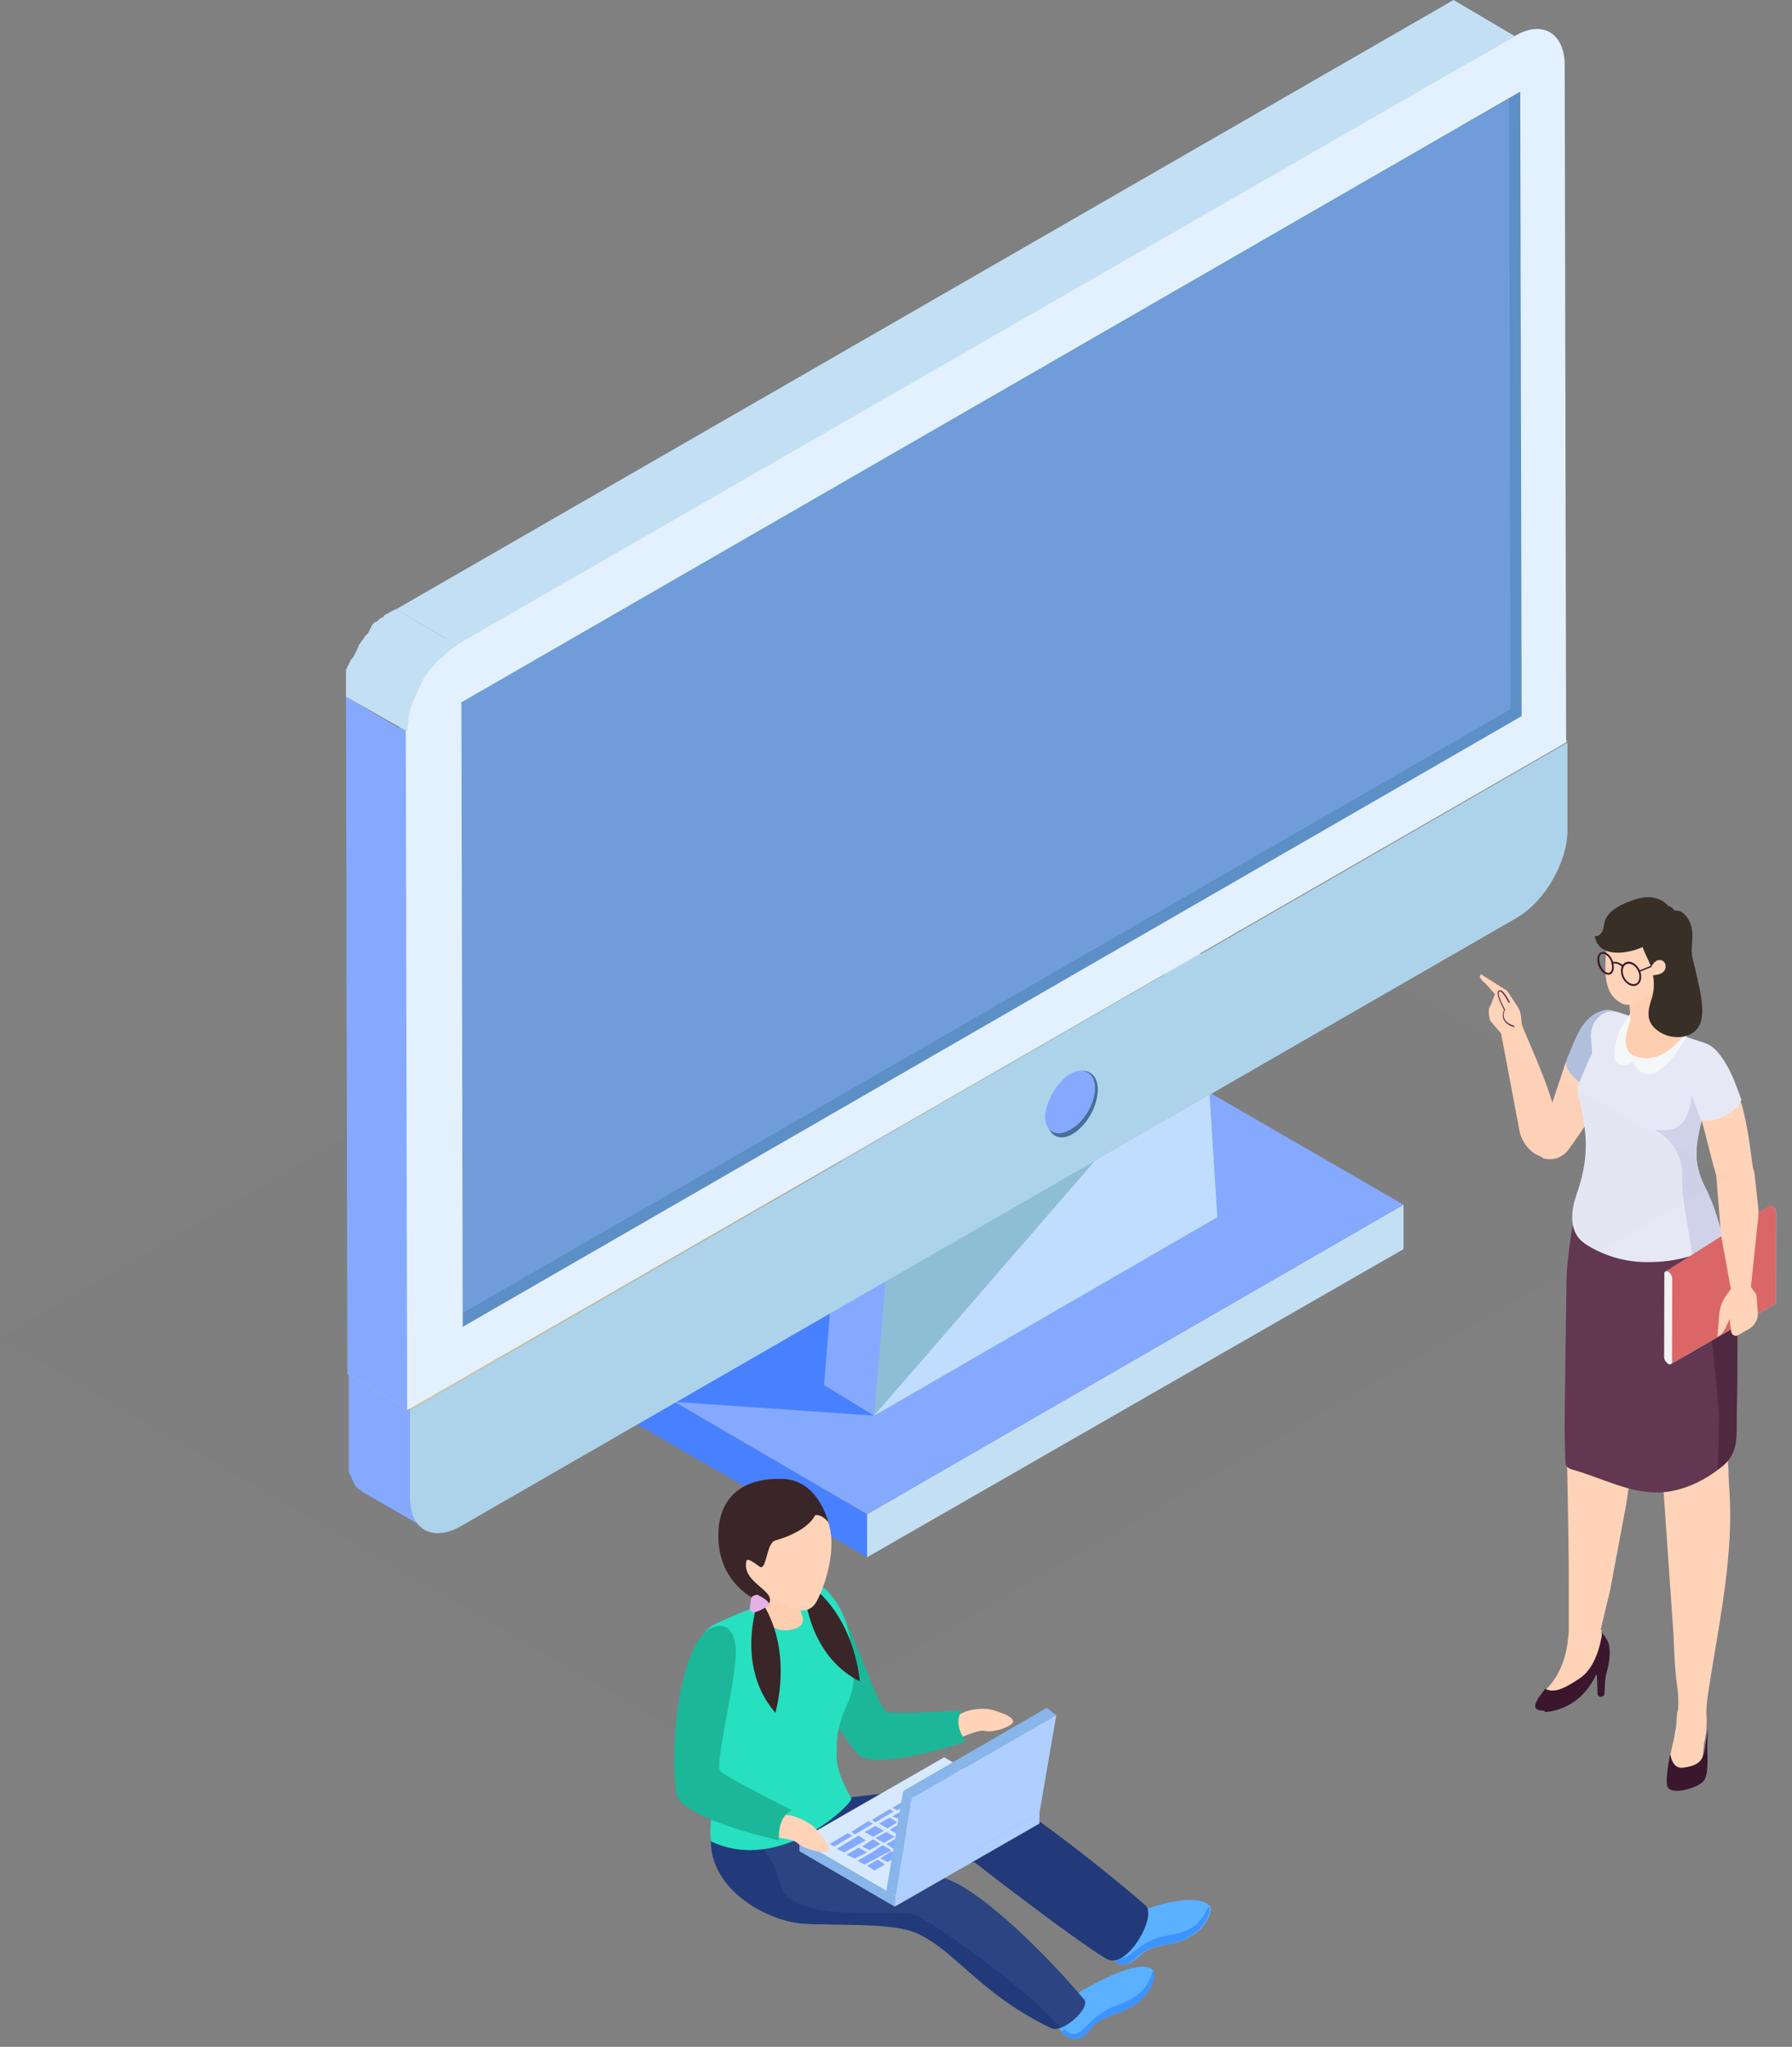 <svg width="106" height="121" viewBox="0 0 106 121" fill="none" xmlns="http://www.w3.org/2000/svg">
<rect x="0" y="0" width="106" height="121" fill="#808080" stroke="none"/>
<g opacity="0.36">
<g opacity="0.36">
<g opacity="0.36">
<path opacity="0.36" d="M96.137 103.92C98.736 103.92 100.844 102.903 100.844 101.648C100.844 100.394 98.736 99.377 96.137 99.377C93.537 99.377 91.43 100.394 91.43 101.648C91.43 102.903 93.537 103.92 96.137 103.92Z" fill="#708DC9"/>
</g>
</g>
</g>
<path d="M100.952 82.132C101.134 82.469 101.557 83.286 101.654 83.646C101.969 84.872 102.259 86.014 102.247 87.263C102.295 88.032 102.344 88.79 102.344 89.559C102.344 93.056 101.569 96.601 101.049 100.038C100.976 100.494 100.916 100.951 100.94 101.408C100.952 101.564 100.952 101.708 100.952 101.852C100.952 102.321 100.892 102.706 100.795 103.066C100.734 103.859 100.626 104.676 100.371 105.025C100.323 105.097 100.178 105.061 100.033 104.977C100.021 104.989 100.021 105.013 100.008 105.025C99.924 105.241 99.827 105.47 99.645 105.638C99.561 105.722 99.44 105.782 99.319 105.806C99.137 105.842 98.98 105.71 98.956 105.53C98.871 104.821 98.702 104.953 98.714 104.244C98.714 104.003 99.004 102.91 99.04 102.67C99.077 102.465 99.101 102.273 99.137 102.093C99.137 102.069 99.149 102.045 99.149 102.009C99.162 101.756 99.186 101.504 99.21 101.251L99.258 101.071C99.295 100.615 99.282 100.146 99.198 99.593C99.028 98.463 99.04 97.262 98.956 96.12C98.762 93.392 98.581 90.652 98.387 87.912C98.278 86.422 98.145 84.944 98.097 83.43C98.06 81.459 99.827 80.041 100.952 82.132Z" fill="#FFD3B8"/>
<path d="M94.467 98.716C94.6 98.644 94.721 98.632 94.83 98.68C94.83 98.656 94.842 98.62 94.842 98.596L94.915 97.622C94.866 97.67 94.83 97.719 94.781 97.778C94.636 98.043 94.443 98.283 94.213 98.451C93.995 98.608 93.777 98.764 93.547 98.908C93.862 98.92 94.189 98.872 94.467 98.716Z" fill="#DA6566"/>
<path d="M98.653 105.662C98.932 106.155 100.589 105.662 100.831 105.205C101.073 104.761 100.989 103.763 100.989 103.222C100.989 103.126 101.001 102.766 101.037 102.237C100.989 102.453 100.952 102.682 100.916 102.922C100.783 103.944 100.698 104.34 99.573 104.496C99.113 104.556 98.895 104.196 98.811 103.751C98.811 103.739 98.787 103.727 98.774 103.751C98.629 104.592 98.508 105.41 98.653 105.662Z" fill="#3A172D"/>
<path d="M91.188 100.098C92.543 99.028 92.725 97.226 92.737 96.961C92.761 96.937 92.87 95.555 92.797 96.877C92.797 95.868 92.797 94.858 92.797 93.837C92.797 89.871 92.664 85.93 92.616 81.976C92.616 81.447 92.616 80.87 92.93 80.45C93.245 80.029 93.778 79.849 94.298 79.765C94.54 79.729 94.794 79.705 95.012 79.801C95.169 79.873 95.29 79.993 95.399 80.113C95.798 80.618 95.919 81.279 96.016 81.916C96.21 83.082 96.512 84.199 96.5 85.389C96.488 86.771 96.355 88.141 96.088 89.499L95.242 94.005L94.685 96.325C94.697 96.337 94.721 96.349 94.733 96.361L94.745 96.373C94.733 96.421 94.721 96.469 94.709 96.517L94.939 96.949L94.927 97.166L94.915 97.406L94.975 97.646C95.048 97.923 94.987 98.211 94.842 98.427L94.83 98.572C94.83 98.596 94.818 98.632 94.818 98.656C94.757 98.632 94.697 98.632 94.636 98.632C94.588 98.668 94.528 98.704 94.479 98.728C94.467 98.74 94.455 98.752 94.431 98.764C93.729 99.137 93.451 99.665 92.906 100.206C92.531 100.579 91.963 100.735 91.442 100.615C91.297 100.579 91.116 100.495 91.103 100.338C91.103 100.254 91.152 100.17 91.188 100.098Z" fill="#FFD3B8"/>
<path d="M95.169 97.226V97.214C95.157 97.154 95.145 97.13 95.145 97.13C95.024 96.805 94.77 96.529 94.77 96.529C94.77 96.529 94.576 98.427 93.487 99.185C92.447 99.894 91.902 100.086 91.406 99.834C91.188 100.098 90.68 100.735 90.837 100.975C90.922 101.095 91.128 101.131 91.333 101.131L91.394 101.204C91.394 101.204 93.366 101.204 94.394 99.04C94.419 99.028 94.431 99.004 94.455 98.992C94.491 99.497 94.479 99.822 94.503 100.194C94.612 100.362 94.77 100.326 94.891 100.206C94.963 99.809 94.866 99.425 95.084 98.692C95.278 97.899 95.217 97.418 95.169 97.226Z" fill="#3A172D"/>
<path d="M102.767 78.948C102.779 80.75 102.743 82.901 102.731 83.767C102.707 84.932 102.84 85.87 101.92 86.651C101.824 86.723 101.727 86.807 101.63 86.879C100.65 87.624 99.416 88.177 98.182 88.225C96.427 88.297 94.794 87.384 93.1 86.903C92.93 86.855 92.749 86.807 92.664 86.663C92.592 86.555 92.592 86.422 92.592 86.302C92.58 85.858 92.567 85.425 92.555 84.992C92.531 84.187 92.652 76.304 92.664 75.631C92.676 74.369 93.136 71.341 93.463 70.68C95.762 71.641 98.024 72.17 100.311 71.485C100.577 71.413 100.831 71.317 101.098 71.209C101.207 71.401 101.291 71.629 101.376 71.87C102.501 75.331 102.199 73.888 102.283 74.189C102.598 75.355 102.767 76.556 102.792 77.758C102.779 78.143 102.767 78.539 102.767 78.948C102.755 78.948 102.755 78.948 102.767 78.948Z" fill="#633751"/>
<path d="M102.767 78.948C102.779 80.75 102.743 82.901 102.731 83.766C102.707 84.932 102.84 85.87 101.896 86.651C101.799 86.723 101.702 86.807 101.606 86.879L101.69 83.562L100.892 75.306L100.25 71.473C100.517 71.401 100.783 71.305 101.049 71.197C101.158 71.389 101.243 71.617 101.327 71.858C102.465 75.318 102.162 73.876 102.247 74.177C102.574 75.343 102.743 76.544 102.767 77.746C102.779 78.142 102.767 78.539 102.767 78.948C102.755 78.948 102.755 78.948 102.767 78.948Z" fill="#4F2940"/>
<path d="M89.797 60.861L90.063 60.97L89.966 60.044C89.942 59.864 89.882 59.696 89.785 59.54L89.156 58.578L87.583 57.581L87.546 57.713L87.534 57.785L87.583 57.833C87.631 57.929 87.704 58.025 87.8 58.086L87.849 58.122L88.43 58.77L88.26 59.215C88.139 59.564 87.958 59.552 88.139 60.333L88.998 61.33C89.216 61.727 88.926 61.126 89.361 61.222L89.724 61.15L89.797 60.861Z" fill="#FFD3B8"/>
<path d="M88.756 60.91L89.083 62.628L89.894 66.93C90.378 68.697 92.495 68.985 92.314 67.471C92.072 65.5 91.406 63.866 90.632 62.039L89.712 59.864L88.756 60.91Z" fill="#FFD3B8"/>
<path d="M91.358 68.493C91.37 68.493 91.37 68.493 91.358 68.493C91.878 68.613 92.422 68.421 92.749 68C93.693 66.738 95.254 64.299 95.592 63.433L94.915 62.833C94.346 62.484 93.765 62.256 93.136 62.136C93.088 62.184 93.027 62.244 92.979 62.292C92.918 62.352 92.858 62.376 92.797 62.4L92.567 62.941L91.237 66.942C91.878 66.87 90.704 68.348 91.358 68.493Z" fill="#FFD3B8"/>
<path d="M92.652 62.929C92.664 63.049 92.713 63.181 92.797 63.313C93.16 63.866 93.911 64.335 94.407 64.743C94.419 64.755 94.443 64.767 94.467 64.767C94.491 64.767 94.503 64.731 94.516 64.707C94.927 63.65 95.314 62.568 95.677 61.475C95.774 61.174 95.871 60.862 95.859 60.549C95.847 60.237 95.713 59.9 95.447 59.768C95.242 59.66 94.999 59.684 94.782 59.744C93.79 60.021 93.33 61.018 92.955 61.955C92.797 62.352 92.628 62.628 92.652 62.929Z" fill="#B1BFDD"/>
<path d="M101.86 72.903C101.558 71.965 101.412 71.268 100.832 70.127C100.142 68.745 100.263 67.675 100.759 65.885C100.868 65.488 101.146 64.983 101.4 64.455C101.751 63.722 102.042 62.953 101.703 62.376C101.449 61.943 101.061 61.727 100.614 61.583C98.98 61.066 97.395 60.393 95.774 59.852C95.665 59.816 95.568 59.792 95.472 59.792C95.411 59.792 95.375 59.792 95.314 59.792H95.302C95.254 59.792 95.217 59.804 95.169 59.804C95.157 59.804 95.157 59.804 95.157 59.804C95.109 59.816 95.072 59.828 95.024 59.84C95.012 59.84 95.012 59.84 95 59.852C94.963 59.864 94.915 59.876 94.879 59.9C94.867 59.9 94.867 59.912 94.855 59.912C94.818 59.936 94.782 59.948 94.746 59.972C94.746 59.984 94.734 59.984 94.734 59.984C94.697 60.008 94.661 60.032 94.637 60.056C94.625 60.068 94.625 60.068 94.625 60.068C94.588 60.092 94.564 60.117 94.54 60.153C94.54 60.164 94.528 60.164 94.528 60.164C94.504 60.201 94.467 60.225 94.443 60.261C94.431 60.273 94.431 60.273 94.419 60.285C94.395 60.321 94.371 60.357 94.346 60.393C94.334 60.405 94.334 60.417 94.322 60.417C94.298 60.453 94.286 60.489 94.262 60.525C94.249 60.537 94.249 60.549 94.249 60.561C94.225 60.597 94.213 60.645 94.201 60.681C94.189 60.693 94.189 60.705 94.189 60.717C94.177 60.765 94.165 60.801 94.153 60.849C94.153 60.861 94.141 60.873 94.141 60.886C94.129 60.934 94.116 60.982 94.116 61.03C94.116 61.042 94.116 61.042 94.116 61.054C94.104 61.102 94.104 61.15 94.104 61.21V61.234C94.104 61.294 94.104 61.342 94.116 61.402L94.177 62.208C94.177 62.231 94.177 62.243 94.177 62.243L94.153 62.292C94.141 62.316 94.129 62.34 94.116 62.376L94.068 62.484C94.056 62.508 94.044 62.532 94.032 62.568L94.007 62.616C93.995 62.64 93.983 62.676 93.971 62.7L93.959 62.724C93.935 62.784 93.899 62.844 93.874 62.916C93.705 63.313 93.523 63.722 93.523 63.734C93.378 64.07 93.257 64.503 93.354 64.875C93.378 64.947 93.403 65.007 93.427 65.067C93.935 67.147 93.971 68.577 93.257 70.608C92.955 71.485 92.81 72.578 93.451 73.263C93.608 73.431 93.802 73.564 94.007 73.684C95.012 74.273 96.161 74.597 97.323 74.609C98.327 74.621 99.162 74.513 100.081 74.225C100.529 74.081 101.001 73.9 101.521 73.66C101.812 73.48 101.945 73.179 101.86 72.903Z" fill="#E6E9F5"/>
<path d="M95.689 62.88C96.101 63.157 96.573 62.772 96.573 62.772C97.904 65.212 100.009 60.789 100.009 60.789V60.778L99.985 60.717C99.973 60.741 99.961 60.753 99.936 60.778C98.932 60.838 97.928 60.886 97.238 60.141C97.226 60.129 97.214 60.117 97.202 60.105C96.899 60.117 97.032 59.468 96.742 59.504C96.706 59.504 96.561 59.744 96.379 59.996C96.246 60.189 95.871 60.717 95.786 60.946C95.387 62.087 95.423 62.712 95.689 62.88Z" fill="#F4F8F9"/>
<path d="M96.706 62.436C98.146 62.965 99.295 61.679 99.936 60.789C99.997 60.717 100.045 60.645 100.106 60.573C99.029 60.141 97.928 59.732 96.633 59.912C96.065 61.066 95.919 62.135 96.706 62.436Z" fill="#FFCEB0"/>
<path d="M97.964 56.8L98.871 60.381C98.871 60.381 99.065 60.934 99.053 61.09C99.041 61.246 98.266 61.883 97.601 61.968C97.274 62.004 97.032 61.98 96.851 61.955C96.657 61.919 96.561 61.871 96.561 61.871L96.5 60.91C96.5 60.91 96.5 60.91 96.488 60.91L96.415 59.816L96.367 59.252L96.331 58.795C97.056 58.374 97.625 57.629 97.964 56.8Z" fill="#FFCEB0"/>
<path d="M97.843 55.694C96.887 55.754 95.883 55.514 95.181 54.925C94.709 57.857 94.999 58.831 95.943 59.324C96.875 59.804 98.653 57.821 98.653 57.821L98.569 57.196C97.964 56.992 97.806 56.355 97.843 55.694Z" fill="#FFD3B8"/>
<path d="M94.334 55.334C94.407 55.754 94.612 56.019 94.915 56.163C95.592 56.499 96.693 56.235 97.298 55.923C97.686 55.718 98.424 55.19 98.69 54.853C98.823 54.673 98.932 54.517 98.992 54.372C99.186 53.916 99.029 53.663 98.666 53.543C98.412 53.231 97.988 53.063 97.589 53.038C97.081 53.014 96.585 53.195 96.113 53.399C95.629 53.615 95.132 53.916 94.951 54.397C94.939 54.42 94.927 54.457 94.927 54.481C94.866 54.661 94.866 54.865 94.794 55.033C94.697 55.226 94.528 55.382 94.334 55.334Z" fill="#382F26"/>
<path d="M96.633 58.29C96.355 58.29 96.052 58.038 95.931 57.689C95.859 57.461 95.871 57.245 95.956 57.076C96.028 56.968 96.125 56.884 96.246 56.86C96.549 56.8 96.899 57.064 97.032 57.449C97.105 57.677 97.093 57.893 97.008 58.062C96.936 58.17 96.839 58.254 96.718 58.278C96.694 58.29 96.669 58.29 96.633 58.29ZM96.343 56.968C96.319 56.968 96.294 56.968 96.27 56.98C96.173 56.992 96.101 57.052 96.052 57.136C95.98 57.269 95.968 57.461 96.028 57.653C96.137 57.99 96.44 58.218 96.694 58.17C96.79 58.158 96.863 58.098 96.912 58.014C96.984 57.881 96.996 57.689 96.936 57.497C96.839 57.196 96.585 56.968 96.343 56.968Z" fill="#3A172D"/>
<path d="M96.984 57.365C96.996 57.389 97.008 57.413 97.02 57.437L99.162 56.56L99.126 56.487L96.984 57.365Z" fill="#3A172D"/>
<path d="M95.133 57.617H95.121C95.024 57.617 94.915 57.557 94.806 57.473C94.685 57.365 94.588 57.208 94.54 57.04C94.467 56.812 94.467 56.584 94.552 56.439C94.6 56.355 94.673 56.307 94.758 56.283C94.879 56.259 95.024 56.307 95.145 56.427C95.254 56.523 95.338 56.668 95.399 56.812L95.411 56.848C95.411 56.848 95.411 56.848 95.411 56.86C95.411 56.86 95.411 56.86 95.411 56.872L95.423 56.92C95.484 57.124 95.472 57.341 95.387 57.473C95.338 57.557 95.266 57.605 95.181 57.617C95.181 57.617 95.157 57.617 95.133 57.617ZM94.879 57.389C94.963 57.461 95.048 57.509 95.121 57.509C95.133 57.509 95.157 57.509 95.169 57.509C95.23 57.497 95.266 57.461 95.302 57.413C95.375 57.293 95.375 57.088 95.302 56.896L95.338 56.884H95.314C95.266 56.728 95.181 56.596 95.072 56.499C94.975 56.403 94.867 56.367 94.782 56.379C94.721 56.391 94.685 56.427 94.649 56.475C94.576 56.596 94.576 56.788 94.649 56.992C94.697 57.16 94.782 57.293 94.879 57.389Z" fill="#3A172D"/>
<path d="M95.943 57.148C95.653 56.884 95.423 56.968 95.423 56.98L95.374 56.884C95.387 56.884 95.665 56.764 96.016 57.076L95.943 57.148Z" fill="#231F20"/>
<path d="M98.049 57.665C98.242 57.918 98.678 57.918 99.016 57.665C99.355 57.413 99.476 56.992 99.295 56.74C99.101 56.488 98.666 56.488 98.327 56.74C97.976 56.992 97.855 57.413 98.049 57.665Z" fill="#FAA0A0"/>
<path d="M97.177 55.093C97.141 55.154 97.105 55.214 97.093 55.286C96.972 55.851 97.395 56.464 97.589 56.968C97.831 57.605 97.915 58.302 97.722 58.963C97.577 59.408 97.419 59.888 97.577 60.333C97.698 60.669 98 60.922 98.315 61.09C99.016 61.451 100.021 61.391 100.456 60.73C100.614 60.489 100.674 60.189 100.686 59.9C100.722 59.059 100.456 58.098 100.275 57.281C100.19 56.908 100.069 56.596 100.069 56.199C100.069 55.73 100.166 55.262 100.057 54.805C99.996 54.565 99.888 54.336 99.718 54.144C99.609 54.012 99.464 53.88 99.283 53.844C99.077 53.796 98.859 53.856 98.678 53.952C98.399 54.096 98.206 54.336 97.964 54.505C97.686 54.685 97.383 54.805 97.177 55.093Z" fill="#382F26"/>
<path d="M97.903 57.641C97.867 57.641 97.819 57.653 97.782 57.653C97.734 57.653 97.661 57.653 97.625 57.617C97.601 57.593 97.589 57.545 97.589 57.509C97.577 57.22 97.855 56.728 98.194 56.752C98.557 56.776 98.629 57.256 98.375 57.461C98.254 57.581 98.073 57.617 97.903 57.641Z" fill="#FFD3B8"/>
<path d="M89.567 60.717C89.543 60.717 89.107 60.609 88.95 60.285C88.865 60.117 88.877 59.924 88.962 59.696C88.902 59.576 88.526 58.903 88.599 58.651C88.611 58.602 88.635 58.566 88.672 58.554C88.708 58.542 88.732 58.53 88.781 58.542C88.998 58.614 89.289 59.191 89.313 59.251L89.24 59.287C89.156 59.119 88.902 58.663 88.744 58.614C88.72 58.602 88.708 58.614 88.696 58.614C88.672 58.627 88.66 58.639 88.66 58.663C88.599 58.867 88.902 59.456 89.023 59.672L89.035 59.684L89.023 59.696C88.926 59.9 88.926 60.081 88.998 60.237C89.144 60.537 89.567 60.633 89.567 60.633V60.717Z" fill="#643750"/>
<path d="M101.545 73.6C101.025 73.84 100.553 74.032 100.105 74.165C99.984 73.48 99.876 72.783 99.767 72.098C99.634 71.281 99.464 70.451 99.501 69.622C99.597 67.243 97.371 66.69 98.037 66.786C99.851 67.038 99.984 65.488 100.13 64.419C100.178 64.07 100.105 63.397 100.541 63.397C100.88 63.397 101.243 64.034 101.34 64.287C101.364 64.335 101.376 64.383 101.388 64.431C101.134 64.96 100.856 65.464 100.747 65.861C100.251 67.651 100.13 68.721 100.819 70.103C101.4 71.245 101.545 71.942 101.848 72.879C101.945 73.179 101.812 73.48 101.545 73.6Z" fill="#CFD2E8"/>
<path d="M99.827 63.59L100.686 66.354C100.843 66.846 101.182 68.336 101.509 69.454C102.005 70.115 102.247 70.151 102.658 70.163C102.949 70.175 103.421 70.007 103.735 69.406C103.578 68.252 103.36 66.342 102.997 65.212C102.949 65.092 102.9 64.972 102.852 64.851C102.804 64.707 102.755 64.575 102.707 64.443L102.598 64.118C102.574 64.058 102.55 64.01 102.525 63.95C102.174 63.121 101.775 62.424 101.303 62.087C101.146 61.979 100.977 61.907 100.807 61.871C100.686 61.859 100.553 61.859 100.42 61.907C99.96 62.051 99.658 62.508 99.791 63.602L99.827 63.59Z" fill="#FFD3B8"/>
<path d="M99.549 63.349L99.573 63.337L100.602 66.209C100.735 66.221 101.001 66.269 101.17 66.245C101.799 66.161 102.32 65.837 102.804 65.416C102.864 65.356 102.961 65.091 103.009 65.019C102.961 64.863 102.9 64.731 102.852 64.587C102.804 64.443 102.743 64.31 102.695 64.178C102.634 64.022 102.574 63.854 102.501 63.685C102.126 62.856 101.69 62.159 101.182 61.823C101.013 61.715 100.831 61.643 100.65 61.606C100.517 61.594 100.372 61.594 100.226 61.643C99.73 61.787 99.404 62.243 99.549 63.349Z" fill="#E6E9F5"/>
<path d="M98.46 75.318C98.46 75.246 98.484 75.198 98.533 75.174L104.679 71.293C104.727 71.269 104.776 71.269 104.848 71.305C104.969 71.377 105.078 71.557 105.078 71.701L105.066 76.941C105.066 77.013 105.042 77.061 105.006 77.085L98.859 80.63L98.871 80.618C98.823 80.654 98.762 80.654 98.69 80.618C98.569 80.546 98.46 80.366 98.46 80.221V75.318Z" fill="#B1BFDD"/>
<path d="M104.666 71.292C104.714 71.268 104.762 71.268 104.835 71.304C104.956 71.376 105.065 71.557 105.065 71.701L105.053 76.941C105.053 77.013 105.029 77.061 104.992 77.085L98.846 80.63C98.882 80.606 98.906 80.558 98.906 80.486L98.918 75.57C98.918 75.426 98.822 75.246 98.688 75.174C98.616 75.138 98.567 75.138 98.519 75.162L104.666 71.292Z" fill="#DA6766"/>
<path d="M98.436 80.221C98.436 80.341 98.496 80.474 98.593 80.558C98.617 80.582 98.641 80.606 98.665 80.618C98.677 80.63 98.69 80.63 98.702 80.642C98.811 80.69 98.895 80.63 98.895 80.498L98.907 75.583C98.907 75.45 98.811 75.282 98.702 75.198C98.69 75.198 98.69 75.186 98.677 75.186C98.641 75.162 98.605 75.15 98.581 75.15C98.496 75.138 98.448 75.198 98.448 75.306L98.436 80.221Z" fill="#F1F2F2"/>
<path d="M102.042 69.021L101.497 69.202L101.8 72.987L102.634 77.578L103.433 77.373L104.002 71.966C104.026 71.773 104.026 71.581 104.002 71.389L103.784 69.406C103.675 68.493 102.961 68.889 102.042 69.021Z" fill="#FFD3B8"/>
<path d="M102.804 78.935L103.469 78.551C103.808 78.347 104.014 77.974 103.977 77.578L103.893 76.532L103.554 76.063C103.336 75.919 103.058 75.883 102.804 75.979H102.792C102.683 76.027 102.574 76.099 102.477 76.207L102.453 76.099L102.102 76.592C101.86 76.929 101.727 77.325 101.691 77.734L101.594 79.02C101.787 78.923 101.945 78.755 102.041 78.563L102.308 77.974L102.404 78.731C102.441 78.923 102.646 79.032 102.804 78.935Z" fill="#FFD3B8"/>
<g opacity="0.1">
<path opacity="0.1" d="M42.907 103.954L102.255 69.576L59.347 44.716L0 79.093L42.907 103.954Z" fill="black"/>
</g>
<path d="M36.66 80.98V83.606L51.291 92.057V89.513L36.66 80.98Z" fill="#4881FF"/>
<path d="M51.291 89.513V92.057L83.02 73.843V71.217L51.291 89.513Z" fill="#C3DFF4"/>
<path d="M36.661 80.98L51.292 89.513L83.021 71.217L68.39 62.766L36.661 80.98Z" fill="#85A9FF"/>
<path d="M24.249 83.36V88.529C24.249 88.775 24.249 88.939 24.331 89.185C24.331 89.349 24.413 89.513 24.495 89.677C24.577 89.841 24.66 89.924 24.742 90.006L24.824 90.088C24.906 90.17 25.07 90.252 25.153 90.334L21.454 88.201C21.372 88.118 21.207 88.037 21.125 87.954L21.043 87.872C21.043 87.79 20.961 87.79 20.961 87.708C20.878 87.626 20.878 87.544 20.878 87.544C20.878 87.462 20.796 87.462 20.796 87.38C20.796 87.298 20.796 87.298 20.714 87.216C20.714 87.134 20.714 87.134 20.632 87.052V86.97V86.888C20.632 86.806 20.632 86.806 20.632 86.724C20.632 86.642 20.632 86.642 20.632 86.56C20.632 86.478 20.632 86.478 20.632 86.396C20.632 86.314 20.632 86.314 20.632 86.231V81.062L24.249 83.36Z" fill="#85A9FF"/>
<path d="M51.703 83.688L39.866 82.868L49.072 77.534L51.703 83.688Z" fill="#4881FF"/>
<path d="M53.511 62.438L50.47 60.633L48.744 81.883L51.703 83.688L53.511 62.438Z" fill="#85A9FF"/>
<path d="M70.773 52.51L67.732 50.705L50.47 60.633L53.511 62.438L70.773 52.51Z" fill="#85A9FF"/>
<path d="M53.511 62.438L51.703 83.688L72.006 71.956L70.773 52.51L53.511 62.438Z" fill="#8EBED6"/>
<path d="M64.937 68.427L51.703 83.688L72.006 71.956L70.773 52.51L64.937 68.427Z" fill="#C0DDFF"/>
<path d="M92.719 43.813L89.103 41.68L20.549 81.227L24.248 83.36L92.719 43.813Z" fill="#DCC9A0"/>
<path d="M89.925 5.415L86.309 3.281L86.391 40.203L90.09 42.336L89.925 5.415Z" fill="#584245"/>
<path d="M90.089 42.336L86.39 40.203L23.755 76.304L27.372 78.437L90.089 42.336Z" fill="#62494D"/>
<path d="M24.248 83.359V88.528C24.248 90.416 25.564 91.154 27.208 90.251L89.76 54.233C91.404 53.248 92.72 50.951 92.72 49.064V43.895L24.248 83.359Z" fill="#ADD3EA"/>
<path d="M27.29 41.516L27.372 78.437L90.09 42.336L89.925 5.415L27.29 41.516Z" fill="#5C8FC6"/>
<path d="M27.372 77.616L89.35 41.926L89.267 5.825L27.29 41.516L27.372 77.616Z" fill="#709DDA"/>
<path d="M27.29 41.516L23.591 39.382L23.755 76.304L27.372 78.437L27.29 41.516Z" fill="#82B3B8"/>
<path d="M89.925 5.415L86.308 3.281L23.591 39.382L27.29 41.515L89.925 5.415Z" fill="#92C8CE"/>
<path d="M24.084 43.321L20.467 41.188L20.549 81.227L24.248 83.36L24.084 43.321Z" fill="#85A9FF"/>
<path d="M89.596 2.133L85.98 0L23.427 36.019L27.044 38.152L89.596 2.133Z" fill="#C3DFF4"/>
<path d="M89.596 2.133C91.24 1.149 92.555 1.969 92.555 3.856L92.638 43.895L24.084 83.36L24.002 43.321C24.002 41.434 25.317 39.136 26.961 38.152L89.596 2.133ZM27.372 78.437L90.007 42.336L89.925 5.415L27.29 41.516L27.372 78.437Z" fill="#E3F1FE"/>
<path d="M20.467 41.187C20.467 41.105 20.467 41.105 20.467 41.023C20.467 40.941 20.467 40.941 20.467 40.859C20.467 40.777 20.467 40.777 20.467 40.695C20.467 40.613 20.467 40.613 20.467 40.531C20.467 40.449 20.467 40.449 20.467 40.367C20.467 40.285 20.467 40.285 20.467 40.203C20.467 40.121 20.467 40.121 20.467 40.039C20.467 39.957 20.467 39.957 20.467 39.874C20.467 39.792 20.467 39.792 20.467 39.71V39.628C20.467 39.546 20.467 39.546 20.549 39.464C20.549 39.382 20.549 39.382 20.632 39.3C20.632 39.218 20.632 39.218 20.714 39.136C20.714 39.054 20.714 39.054 20.796 38.972C20.796 38.972 20.796 38.89 20.878 38.89C20.878 38.808 20.96 38.808 20.96 38.726C20.96 38.644 21.043 38.644 21.043 38.562C21.043 38.48 21.125 38.48 21.125 38.398C21.125 38.316 21.207 38.234 21.207 38.234C21.207 38.234 21.207 38.234 21.207 38.151C21.289 38.069 21.372 37.905 21.454 37.823C21.536 37.741 21.536 37.659 21.618 37.577C21.7 37.495 21.7 37.495 21.782 37.413C21.782 37.331 21.865 37.331 21.865 37.249C21.865 37.167 21.947 37.167 21.947 37.085C21.947 37.003 22.029 37.003 22.029 36.921L22.111 36.839C22.194 36.757 22.194 36.757 22.276 36.757C22.358 36.675 22.358 36.675 22.44 36.593C22.522 36.593 22.522 36.511 22.604 36.511C22.604 36.511 22.687 36.511 22.687 36.428C22.687 36.428 22.687 36.428 22.769 36.346C22.851 36.346 22.851 36.264 22.933 36.264C23.015 36.264 23.015 36.182 23.098 36.182C23.098 36.182 23.18 36.1 23.262 36.1C23.262 36.1 23.344 36.018 23.426 36.018L27.043 38.151C26.879 38.234 26.632 38.398 26.468 38.562C26.303 38.726 26.139 38.89 25.892 39.054C25.728 39.218 25.564 39.464 25.399 39.628C25.235 39.874 25.07 40.039 24.988 40.285C24.742 40.777 24.495 41.269 24.331 41.762C24.248 42.008 24.166 42.254 24.166 42.5C24.166 42.746 24.084 42.992 24.084 43.239L20.467 41.187Z" fill="#C3DFF4"/>
<path d="M63.375 63.504C64.197 63.012 64.937 63.422 64.937 64.407C64.937 65.391 64.279 66.54 63.457 67.032C62.635 67.525 61.978 67.114 61.895 66.13C61.895 65.145 62.553 63.996 63.375 63.504Z" fill="#476F99"/>
<path d="M63.293 63.504C64.115 63.012 64.773 63.422 64.773 64.325C64.773 65.227 64.115 66.376 63.293 66.786C62.471 67.278 61.813 66.868 61.813 65.966C61.896 65.063 62.553 63.914 63.293 63.504Z" fill="#85A9FF"/>
<path d="M62.627 119.905C62.627 119.905 63.269 120.902 64.053 120.403C64.767 119.905 64.339 119.62 66.193 118.979C68.048 118.338 68.334 116.914 68.262 116.63C68.191 116.131 67.121 115.846 63.839 117.769L62.627 119.905Z" fill="#5BB0FF"/>
<path d="M64.053 120.404C64.766 119.905 64.338 119.62 66.193 118.98C68.048 118.339 68.405 116.915 68.262 116.63C68.262 116.63 68.262 116.487 68.191 116.487C67.834 117.911 66.764 118.267 66.051 118.552C65.266 118.837 64.838 119.193 64.124 119.905C63.411 120.617 62.983 119.976 62.983 119.976C62.912 119.976 62.84 120.048 62.769 120.119C62.983 120.332 63.482 120.76 64.053 120.404Z" fill="#3D93FF"/>
<path d="M65.48 115.277C65.48 115.277 65.979 116.416 66.835 116.06C67.62 115.633 67.263 115.277 69.19 114.921C71.187 114.565 71.686 113.14 71.615 112.784C71.544 112.5 70.616 111.716 67.049 113.14L65.48 115.277Z" fill="#5BB0FF"/>
<path d="M66.764 116.06C67.549 115.633 67.192 115.277 69.118 114.921C71.116 114.565 71.615 113.14 71.544 112.856C71.544 112.784 71.544 112.784 71.472 112.713C70.902 114.137 69.832 114.28 69.047 114.422C68.262 114.565 67.691 114.849 66.907 115.49C66.122 116.131 65.765 115.348 65.765 115.348C65.694 115.348 65.623 115.419 65.48 115.49C65.765 115.775 66.193 116.345 66.764 116.06Z" fill="#3D93FF"/>
<path d="M45.362 108.512C45.362 108.512 48.858 107.943 48.715 106.447C48.715 106.447 57.133 105.308 58.631 105.878C60.129 106.447 65.408 110.577 67.762 112.642C68.476 113.283 66.621 116.559 65.408 115.775C63.197 114.422 57.632 110.079 57.632 110.079C57.632 110.079 47.859 112.286 45.362 108.512Z" fill="#223A7A"/>
<path d="M46.433 108.655C46.433 108.655 54.351 110.15 56.634 111.361C58.917 112.571 62.199 115.918 64.125 118.196C64.553 118.695 62.841 120.19 62.27 119.905C58.061 117.84 56.563 115.277 54.28 114.28C52.782 113.639 49.215 113.853 47.503 113.71C45.434 113.568 41.511 111.503 42.153 108.014L46.433 108.655Z" fill="#2C4481"/>
<path d="M47.431 113.71C49.143 113.853 52.639 113.568 54.208 114.28C56.491 115.277 57.989 117.911 62.198 119.905C62.341 119.976 62.555 119.905 62.697 119.834C60.985 117.769 54.922 113.354 53.923 113.141C52.782 112.927 46.861 113.639 46.218 111.574C45.648 109.509 44.863 109.082 44.863 109.082L43.65 108.299L42.723 108.156L42.081 108.299C41.653 111.645 45.434 113.568 47.431 113.71Z" fill="#223A7A"/>
<path d="M56.705 101.392C56.705 101.392 57.062 101.107 57.776 101.036C58.56 100.964 58.774 101.107 59.202 101.249C59.63 101.392 59.987 101.605 59.916 101.819C59.844 102.032 58.846 102.46 58.203 102.317C57.847 102.246 56.848 102.744 56.634 102.744C56.42 102.816 56.491 101.534 56.705 101.392Z" fill="#FFD3B8"/>
<path d="M47.146 94.983C47.146 94.983 48.359 93.345 49.643 95.125C50.428 96.264 51.854 100.751 52.425 101.178C52.71 101.391 56.919 101.107 56.919 101.107C56.919 101.107 56.277 101.747 57.133 102.958C57.133 102.958 51.64 104.809 50.713 103.67C49.072 101.747 46.433 96.905 47.146 94.983Z" fill="#1CB799"/>
<path d="M49.5 103.599C49.5 102.958 49.429 102.246 50.142 100.679C50.642 99.611 50.642 98.044 50.285 96.976C50.071 95.339 49.215 94.271 48.787 93.915C48.074 93.416 42.224 95.98 42.081 96.122C39.941 97.689 42.937 100.679 42.224 105.948C41.867 108.726 42.081 108.868 42.081 108.868C46.219 110.791 50.499 106.589 50.356 106.305C49.286 104.453 49.5 103.67 49.5 103.599Z" fill="#27E0C0"/>
<path d="M47.574 93.844C47.574 93.844 47.646 97.76 50.856 99.398C50.856 99.398 50.642 95.766 47.931 93.701L47.574 93.844Z" fill="#3A2528"/>
<path d="M47.432 93.274C47.432 93.274 47.146 94.698 47.432 95.481C47.788 96.264 46.647 96.478 46.076 96.336C45.505 96.122 44.65 95.766 44.792 95.267C44.864 94.769 45.363 93.203 45.006 92.633C44.721 92.063 47.432 93.274 47.432 93.274Z" fill="#FFCEB0"/>
<path d="M44.578 88.93C44.578 88.93 42.937 90.568 43.436 92.277C43.722 93.203 44.792 93.844 45.434 94.271C46.076 94.769 47.645 95.837 48.287 94.698C48.929 93.559 49.857 90.497 48.43 89.073C47.003 87.648 44.578 88.93 44.578 88.93Z" fill="#FFD3B8"/>
<path d="M48.216 89.571C48.216 89.571 47.859 90.497 45.862 91.066C45.291 91.209 45.363 93.06 44.863 92.562C44.649 92.419 44.221 92.063 44.15 92.277C43.864 93.559 45.862 93.986 45.505 94.769C45.363 94.983 42.224 93.915 42.509 90.354C42.652 88.574 43.864 87.293 46.433 87.435C48.43 87.577 49.001 89.998 49.001 89.998C49.001 89.998 48.644 89.5 48.216 89.571Z" fill="#3A2528"/>
<path d="M44.792 94.84C44.792 94.84 43.508 98.543 45.862 101.249C45.862 101.249 46.932 97.76 45.149 94.84H44.792Z" fill="#3A2528"/>
<path d="M44.792 94.271C44.792 94.271 45.862 94.769 45.363 94.983C44.863 95.268 44.293 95.552 44.364 94.983C44.435 94.484 44.364 94.342 44.792 94.271Z" fill="#E3B1E5"/>
<path d="M47.289 108.797V109.438L52.925 112.713V112.072L47.289 108.797Z" fill="#88B5EA"/>
<path d="M52.925 112.073V112.714L61.485 107.8V107.159L52.925 112.073Z" fill="#AECFFF"/>
<path d="M47.289 108.797L52.925 112.072L61.485 107.159L55.85 103.884L47.289 108.797Z" fill="#D7E9FF"/>
<path d="M57.348 106.162L57.776 106.447L58.418 106.091L57.99 105.806L57.348 106.162Z" fill="#85A9FF"/>
<path d="M56.135 105.45L56.563 105.735L57.205 105.379L56.706 105.094L56.135 105.45Z" fill="#85A9FF"/>
<path d="M56.706 105.806L57.205 106.091L57.847 105.735L57.348 105.45L56.706 105.806Z" fill="#85A9FF"/>
<path d="M55.279 105.45L55.493 105.593L56.563 105.023L56.349 104.809L55.279 105.45Z" fill="#85A9FF"/>
<path d="M53.995 106.162L54.281 106.305L55.35 105.735L55.065 105.521L53.995 106.162Z" fill="#85A9FF"/>
<path d="M50.357 108.298L50.571 108.441L51.641 107.8L51.356 107.657L50.357 108.298Z" fill="#85A9FF"/>
<path d="M55.279 105.949L55.779 106.233L56.421 105.806L55.921 105.593L55.279 105.949Z" fill="#85A9FF"/>
<path d="M55.921 106.305L56.349 106.589L56.992 106.162L56.563 105.949L55.921 106.305Z" fill="#85A9FF"/>
<path d="M54.495 106.376L54.923 106.661L55.565 106.305L55.065 106.02L54.495 106.376Z" fill="#85A9FF"/>
<path d="M56.492 106.661L56.991 106.946L57.633 106.518L57.134 106.305L56.492 106.661Z" fill="#85A9FF"/>
<path d="M52.783 106.874L53.068 107.017L54.138 106.376L53.853 106.233L52.783 106.874Z" fill="#85A9FF"/>
<path d="M55.065 106.732L55.564 107.017L56.206 106.661L55.707 106.376L55.065 106.732Z" fill="#85A9FF"/>
<path d="M53.638 106.874L54.138 107.159L54.708 106.803L54.28 106.518L53.638 106.874Z" fill="#85A9FF"/>
<path d="M57.062 106.945L57.49 107.23L58.133 106.874L57.705 106.589L57.062 106.945Z" fill="#85A9FF"/>
<path d="M55.708 107.088L56.136 107.373L56.778 107.017L56.35 106.732L55.708 107.088Z" fill="#85A9FF"/>
<path d="M54.281 107.231L54.709 107.515L55.351 107.159L54.923 106.875L54.281 107.231Z" fill="#85A9FF"/>
<path d="M52.783 107.373L53.282 107.587L53.924 107.23L53.425 107.017L52.783 107.373Z" fill="#85A9FF"/>
<path d="M51.57 107.586L51.784 107.729L52.854 107.088L52.64 106.945L51.57 107.586Z" fill="#85A9FF"/>
<path d="M54.851 107.586L55.35 107.871L55.992 107.515L55.493 107.23L54.851 107.586Z" fill="#85A9FF"/>
<path d="M53.424 107.729L53.924 107.942L54.566 107.586L54.066 107.373L53.424 107.729Z" fill="#85A9FF"/>
<path d="M51.998 107.8L52.497 108.085L53.068 107.729L52.64 107.444L51.998 107.8Z" fill="#85A9FF"/>
<path d="M54.066 108.085L54.494 108.298L55.136 107.942L54.709 107.657L54.066 108.085Z" fill="#85A9FF"/>
<path d="M52.64 108.156L53.068 108.441L53.71 108.085L53.282 107.8L52.64 108.156Z" fill="#85A9FF"/>
<path d="M53.21 108.512L53.71 108.797L54.352 108.441L53.852 108.156L53.21 108.512Z" fill="#85A9FF"/>
<path d="M51.784 108.654L52.283 108.939L52.925 108.583L52.426 108.298L51.784 108.654Z" fill="#85A9FF"/>
<path d="M52.426 109.011L52.854 109.295L53.496 108.939L53.068 108.655L52.426 109.011Z" fill="#85A9FF"/>
<path d="M50.999 109.153L51.427 109.367L52.069 109.011L51.641 108.726L50.999 109.153Z" fill="#85A9FF"/>
<path d="M49.501 109.295L49.929 109.509L51.213 108.797L50.785 108.512L49.501 109.295Z" fill="#85A9FF"/>
<path d="M52.854 109.367L53.353 109.652L57.348 107.302L56.849 107.088L52.854 109.367Z" fill="#85A9FF"/>
<path d="M51.57 109.509L52.069 109.722L52.64 109.438L52.711 109.366L52.212 109.082L51.57 109.509Z" fill="#85A9FF"/>
<path d="M52.069 109.865L52.497 110.079L53.139 109.723L52.711 109.438L52.069 109.865Z" fill="#85A9FF"/>
<path d="M51.285 110.292L51.713 110.577L52.355 110.221L51.927 109.936L51.285 110.292Z" fill="#85A9FF"/>
<path d="M57.919 106.518L58.347 106.732L58.989 106.376L58.49 106.091L57.919 106.518Z" fill="#85A9FF"/>
<path d="M50.072 109.651L50.571 109.865L51.285 109.509L50.785 109.224L50.072 109.651Z" fill="#85A9FF"/>
<path d="M50.713 110.007L51.141 110.221L52.639 109.438L52.069 109.723L51.569 109.509L50.713 110.007Z" fill="#85A9FF"/>
<path d="M51.142 108.299L51.641 108.583L52.283 108.227L51.784 107.943L51.142 108.299Z" fill="#85A9FF"/>
<path d="M49.073 109.011L49.358 109.153L50.428 108.512L50.143 108.37L49.073 109.011Z" fill="#85A9FF"/>
<path d="M52.996 112.072L52.425 111.787L53.424 105.877L53.923 106.305L52.996 112.072Z" fill="#88B5EA"/>
<path d="M53.923 106.305L53.424 105.877L61.913 100.964L62.484 101.391L53.923 106.305Z" fill="#88B5EA"/>
<path d="M62.483 101.392L61.485 107.159L52.996 112.073L53.923 106.305L62.483 101.392Z" fill="#AECFFF"/>
<path d="M46.361 107.301C46.361 107.301 46.79 107.23 47.503 107.586C48.216 107.942 48.288 108.156 48.644 108.583C48.93 108.939 49.144 109.295 48.93 109.438C48.716 109.58 47.646 109.366 47.146 108.939C46.861 108.654 45.719 108.654 45.505 108.512C45.434 108.37 46.076 107.301 46.361 107.301Z" fill="#FFD3B8"/>
<path d="M42.01 96.264C42.438 96.051 43.294 95.837 43.508 97.261C43.722 98.686 42.295 104.026 42.581 104.667C42.723 104.952 46.861 107.017 46.861 107.017C46.861 107.017 46.005 107.23 46.076 108.797C46.076 108.797 40.226 107.515 40.012 106.02C39.584 103.385 40.155 97.333 42.01 96.264Z" fill="#1CB799"/>
</svg>

